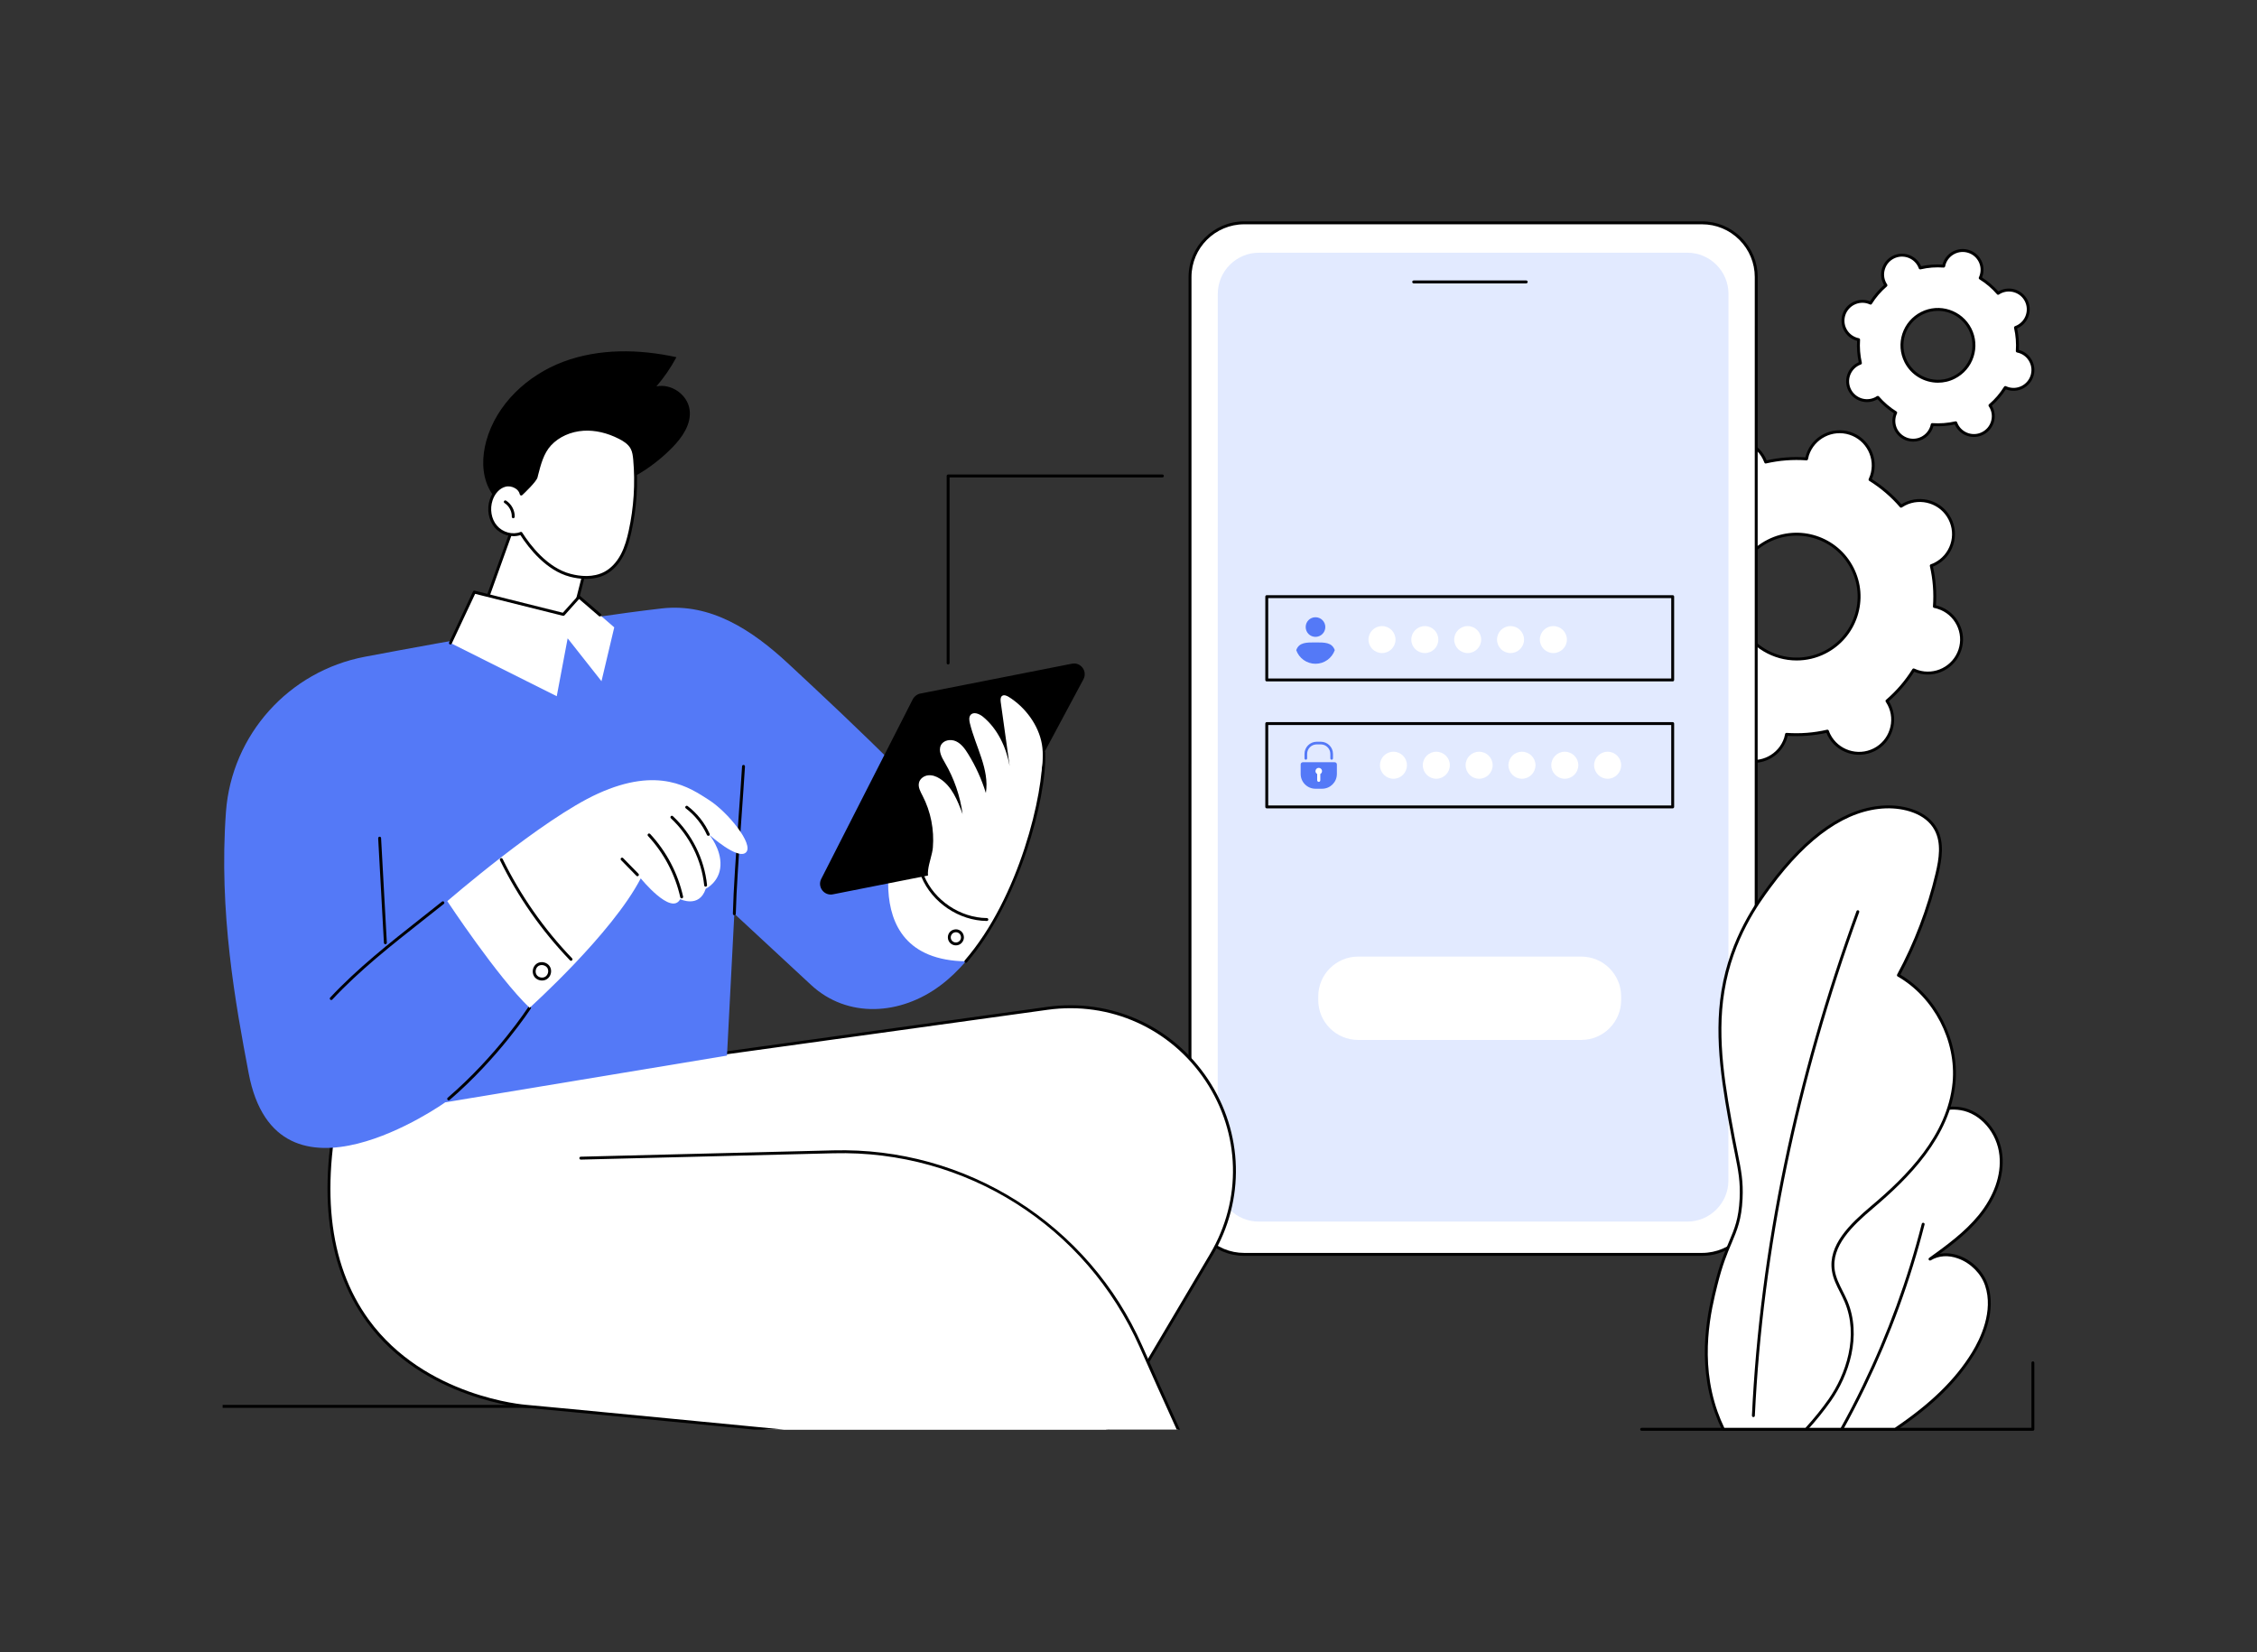 <svg version="1.2" xmlns="http://www.w3.org/2000/svg" viewBox="0 0 3415 2500" width="3415" height="2500">
	<rect x="0" y="0" width="3415" height="2500" fill="#333333" stroke="none"/>
	<title>578z_bair_i_tech_23_tale_07</title>
	<defs>
		<clipPath clipPathUnits="userSpaceOnUse" id="cp1">
			<path d="m2097.26 339.36h-1760.39v1823.83h1760.39z"/>
		</clipPath>
	</defs>
	<style>
		.s0 { fill: #ffffff } 
		.s1 { fill: #000000 } 
		.s2 { fill: #e2eaff } 
		.s3 { fill: #5479f7 } 
	</style>
	<g id="_Artboards_">
	</g>
	<g id="Illustration">
		<g id="Log in 1 ">
			<g id="&lt;Group&gt;">
				<g id="&lt;Group&gt;">
					<path id="&lt;Compound Path&gt;" fill-rule="evenodd" class="s0" d="m2486.3 1020.3c-12.7-25-2.7-55.6 22.4-68.3 1.9-1 3.8-1.8 5.7-2.5-4.7-20.5-6.2-41.3-4.7-61.7-2-0.4-4-0.9-6-1.5-26.7-8.8-41.3-37.5-32.6-64.2 8.8-26.7 37.6-41.3 64.3-32.5 2 0.6 3.9 1.4 5.7 2.3 10.9-17.4 24.5-33.3 40.4-47.1-1.1-1.7-2.2-3.4-3.2-5.3-12.7-25-2.6-55.7 22.4-68.4 25.1-12.7 55.8-2.7 68.5 22.4 0.9 1.8 1.7 3.7 2.4 5.7 20.5-4.8 41.4-6.3 61.8-4.8 0.4-2 0.9-4 1.6-6 8.7-26.7 37.5-41.3 64.2-32.6 26.7 8.8 41.3 37.5 32.6 64.2-0.7 2-1.5 3.9-2.4 5.7 17.4 10.9 33.3 24.4 47.1 40.3 1.7-1.1 3.5-2.2 5.3-3.1 25.1-12.8 55.8-2.8 68.5 22.3 12.7 25 2.7 55.7-22.4 68.4-1.9 0.9-3.8 1.7-5.7 2.4 4.7 20.5 6.2 41.3 4.7 61.7 2 0.4 4 0.9 6 1.6 26.7 8.7 41.3 37.4 32.6 64.1-8.8 26.7-37.6 41.3-64.3 32.6-2-0.7-3.9-1.5-5.7-2.3-10.9 17.4-24.5 33.2-40.4 47 1.1 1.7 2.2 3.5 3.2 5.3 12.7 25.1 2.6 55.7-22.4 68.4-25.1 12.7-55.8 2.7-68.5-22.3-0.9-1.9-1.7-3.8-2.4-5.7-20.5 4.7-41.4 6.2-61.8 4.8-0.4 2-0.9 4-1.6 5.9-8.7 26.8-37.5 41.3-64.2 32.6-26.7-8.7-41.3-37.4-32.6-64.1 0.7-2 1.5-3.9 2.4-5.8-17.4-10.8-33.3-24.4-47.1-40.3-1.7 1.2-3.4 2.2-5.3 3.2-25.1 12.7-55.8 2.7-68.5-22.4zm147.6-74.8c23.7 46.6 80.6 65.1 127.2 41.5 46.5-23.6 65.2-80.5 41.6-127-23.6-46.5-80.6-65.1-127.2-41.5-46.5 23.6-65.2 80.5-41.6 127z"/>
					<path id="&lt;Compound Path&gt;" fill-rule="evenodd" class="s1" d="m2653.2 1154.4c-5.5 0-11-0.8-16.5-2.6-13.5-4.4-24.4-13.8-30.9-26.4-6.4-12.7-7.5-27.1-3-40.5 0.4-1.4 0.9-2.8 1.6-4.2-16.6-10.6-31.7-23.5-44.7-38.3q-2 1.3-3.9 2.2 0 0 0 0c-26.2 13.3-58.2 2.8-71.4-23.3-6.4-12.6-7.5-27-3.1-40.5 4.4-13.4 13.8-24.4 26.4-30.8q1.9-1 4.2-1.8c-4.3-19.3-5.8-39-4.5-58.6-1.6-0.4-3-0.8-4.4-1.2-13.5-4.4-24.4-13.8-30.8-26.5-6.5-12.6-7.6-27-3.1-40.5 9.1-27.8 39.1-43 67-33.9 1.3 0.4 2.7 0.9 4.2 1.6 10.6-16.6 23.5-31.6 38.3-44.7-0.9-1.3-1.6-2.6-2.2-3.9-6.4-12.6-7.5-27-3.1-40.5 4.4-13.5 13.8-24.4 26.4-30.8 26.2-13.3 58.2-2.8 71.5 23.3 0.6 1.2 1.2 2.6 1.8 4.1 19.3-4.3 39-5.8 58.7-4.5q0.5-2.4 1.2-4.4c9.1-27.8 39.1-43 67-34 13.5 4.4 24.4 13.8 30.9 26.5 6.4 12.6 7.5 27 3.1 40.5q-0.7 2-1.7 4.2c16.6 10.6 31.7 23.4 44.7 38.2 1.4-0.8 2.6-1.6 3.9-2.2 26.2-13.3 58.2-2.8 71.4 23.3 6.4 12.6 7.5 27 3.1 40.5-4.4 13.5-13.8 24.4-26.4 30.8-1.3 0.7-2.7 1.3-4.2 1.9 4.3 19.2 5.8 38.9 4.5 58.6q2.4 0.5 4.4 1.2c13.5 4.4 24.4 13.8 30.8 26.4 6.5 12.7 7.6 27 3.1 40.5-9.1 27.8-39.1 43.1-67 34q-2-0.7-4.2-1.6c-10.6 16.6-23.5 31.6-38.3 44.6q1.3 2.1 2.2 3.9c6.4 12.7 7.5 27.1 3.1 40.5-4.4 13.5-13.8 24.5-26.4 30.9-26.2 13.2-58.2 2.8-71.5-23.3q-0.9-1.9-1.8-4.1c-19.3 4.2-39 5.7-58.7 4.5q-0.5 2.3-1.2 4.3c-7.3 22.4-28.2 36.6-50.5 36.6zm-93.1-117.1c0.6 0 1.2 0.3 1.7 0.8 13.4 15.6 29.1 29 46.5 39.9 1 0.5 1.3 1.7 0.8 2.7-0.9 2.1-1.6 3.8-2.2 5.5-4 12.4-3 25.6 2.9 37.2 5.9 11.6 15.9 20.2 28.3 24.2 25.5 8.4 53.1-5.6 61.5-31.1 0.5-1.7 1-3.6 1.4-5.8 0.2-1.1 1.2-1.8 2.3-1.7 20.5 1.4 41.1-0.1 61.2-4.8 1.1-0.2 2.2 0.4 2.6 1.4 0.7 2.1 1.5 3.9 2.3 5.5 12.1 23.9 41.5 33.5 65.5 21.4 11.6-5.9 20.2-16 24.2-28.3 4.1-12.4 3.1-25.6-2.8-37.2-0.8-1.6-1.8-3.2-3-5.1-0.6-0.9-0.5-2.1 0.4-2.9 15.6-13.4 29-29.1 39.9-46.5 0.6-0.9 1.8-1.3 2.8-0.8 2 0.9 3.8 1.6 5.5 2.2 25.5 8.3 53.1-5.6 61.5-31.2 4-12.3 3-25.5-2.9-37.1-5.9-11.6-15.9-20.2-28.3-24.2-1.7-0.6-3.6-1.1-5.7-1.5-1.1-0.2-1.9-1.2-1.8-2.3 1.5-20.5-0.1-41.1-4.7-61.1-0.2-1.1 0.4-2.2 1.4-2.6 2.1-0.7 3.9-1.5 5.5-2.3 11.6-5.9 20.2-15.9 24.3-28.3 4-12.3 3-25.5-2.9-37.1-12.1-23.9-41.5-33.5-65.5-21.4-1.6 0.8-3.2 1.8-5.1 3-0.9 0.7-2.1 0.5-2.9-0.3-13.4-15.6-29.1-29-46.5-39.9-1-0.6-1.3-1.8-0.8-2.8 0.9-2 1.6-3.8 2.2-5.5 4-12.3 3-25.5-2.9-37.1-5.9-11.6-15.9-20.2-28.3-24.3-25.5-8.3-53.1 5.7-61.5 31.2-0.5 1.7-1 3.6-1.4 5.7-0.2 1.1-1.2 1.9-2.3 1.8-20.5-1.5-41.1 0.1-61.2 4.7-1.1 0.3-2.2-0.3-2.5-1.4-0.8-2.1-1.6-3.8-2.4-5.4-12.1-24-41.5-33.6-65.5-21.4-11.6 5.9-20.2 15.9-24.2 28.3-4.1 12.3-3.1 25.5 2.8 37.1 0.8 1.6 1.8 3.2 3 5.1 0.6 0.9 0.5 2.2-0.4 2.9-15.6 13.5-29 29.1-39.9 46.5-0.6 1-1.8 1.3-2.8 0.9-2-1-3.8-1.7-5.5-2.3-25.5-8.3-53.1 5.7-61.5 31.2-4 12.4-3 25.5 2.9 37.1 5.9 11.6 15.9 20.2 28.3 24.3 1.7 0.5 3.5 1 5.7 1.4 1.1 0.2 1.9 1.2 1.8 2.4-1.5 20.4 0.1 41 4.7 61 0.2 1.1-0.4 2.2-1.4 2.6-2.1 0.8-3.9 1.5-5.5 2.3-11.6 5.9-20.2 16-24.3 28.3-4 12.4-3 25.6 2.9 37.2 12.1 23.9 41.5 33.5 65.5 21.3 1.6-0.8 3.3-1.8 5.1-3q0.6-0.4 1.2-0.4zm158.3-37.9c-35.3 0-69.4-19.3-86.4-52.9-11.7-23-13.7-49.2-5.7-73.7 8.1-24.6 25.2-44.5 48.3-56.2 47.6-24.2 105.9-5.1 130 42.4 11.7 23 13.7 49.2 5.7 73.8-8.1 24.5-25.2 44.5-48.3 56.2-14 7.1-28.9 10.4-43.6 10.4zm-41.9-178.9c-22 11.1-38.3 30.2-46 53.6-7.7 23.5-5.8 48.5 5.4 70.4 23 45.4 78.7 63.6 124.2 40.6 22-11.2 38.3-30.3 46-53.7 7.7-23.4 5.8-48.4-5.4-70.4-23-45.4-78.7-63.5-124.2-40.5zm-121.7 222.2z"/>
				</g>
				<g id="&lt;Group&gt;">
					<path id="&lt;Compound Path&gt;" fill-rule="evenodd" class="s0" d="m2798.8 590.2c-7.3-14.4-1.6-32 12.9-39.3q1.6-0.8 3.2-1.4c-2.7-11.8-3.5-23.8-2.7-35.5q-1.7-0.4-3.4-0.9c-15.4-5-23.8-21.6-18.8-36.9 5.1-15.4 21.6-23.8 37-18.8q1.7 0.6 3.3 1.4c6.3-10 14.1-19.2 23.2-27.1q-1-1.5-1.8-3.1c-7.3-14.4-1.5-32 12.9-39.3 14.4-7.3 32.1-1.6 39.4 12.8q0.8 1.7 1.4 3.3c11.8-2.7 23.8-3.6 35.6-2.7q0.3-1.8 0.8-3.5c5.1-15.3 21.6-23.7 37-18.7 15.4 5 23.8 21.5 18.7 36.9q-0.5 1.7-1.3 3.3c10 6.3 19.2 14 27.1 23.2q1.4-1 3-1.8c14.5-7.4 32.1-1.6 39.4 12.8 7.3 14.4 1.6 32.1-12.9 39.4q-1.6 0.8-3.2 1.4c2.7 11.8 3.5 23.7 2.7 35.5q1.7 0.3 3.4 0.9c15.4 5 23.8 21.5 18.8 36.9-5.1 15.4-21.6 23.7-37 18.7q-1.7-0.5-3.3-1.3c-6.3 10-14.1 19.1-23.2 27.1q1 1.4 1.8 3c7.3 14.4 1.5 32-12.9 39.4-14.4 7.3-32.1 1.5-39.4-12.9q-0.8-1.6-1.4-3.3c-11.8 2.8-23.8 3.6-35.6 2.8q-0.3 1.7-0.8 3.4c-5.1 15.4-21.6 23.8-37 18.8-15.4-5.1-23.8-21.6-18.7-36.9q0.5-1.8 1.3-3.4c-10-6.2-19.2-14-27.1-23.1q-1.4 1-3 1.8c-14.5 7.3-32.1 1.5-39.4-12.9zm84.9-43c13.6 26.8 46.3 37.4 73.1 23.9 26.9-13.6 37.6-46.4 24-73.1-13.6-26.8-46.3-37.5-73.2-23.9-26.8 13.6-37.5 46.3-23.9 73.1z"/>
					<path id="&lt;Compound Path&gt;" fill-rule="evenodd" class="s1" d="m2894.8 668.3c-3.3 0-6.6-0.5-9.8-1.5-8-2.7-14.5-8.2-18.3-15.7-3.8-7.5-4.4-16-1.8-24q0.3-0.9 0.6-1.8c-9.1-5.9-17.4-13-24.7-21.2q-0.8 0.5-1.6 0.9c-15.5 7.9-34.5 1.7-42.4-13.8-3.8-7.5-4.5-16-1.8-24 2.6-8 8.2-14.5 15.7-18.3q0.8-0.4 1.7-0.8c-2.3-10.6-3.1-21.5-2.5-32.4q-0.9-0.2-1.8-0.5c-8-2.6-14.5-8.2-18.3-15.7-3.8-7.5-4.5-16-1.9-24 5.4-16.5 23.3-25.5 39.8-20.2q0.8 0.3 1.8 0.7c5.9-9.2 13-17.5 21.2-24.7q-0.5-0.9-1-1.7c-3.8-7.5-4.4-16-1.8-24 2.6-8 8.2-14.5 15.7-18.3 15.5-7.8 34.5-1.6 42.4 13.8q0.4 0.9 0.7 1.8c10.7-2.3 21.6-3.2 32.5-2.5q0.3-1 0.5-1.9c5.4-16.5 23.3-25.5 39.8-20.1 8 2.6 14.5 8.2 18.3 15.7 3.8 7.5 4.4 16 1.8 24q-0.3 0.8-0.6 1.8c9.1 5.9 17.4 13 24.7 21.1q0.8-0.5 1.6-0.9c15.5-7.9 34.5-1.7 42.4 13.8 3.8 7.5 4.4 16.1 1.8 24-2.6 8-8.2 14.5-15.7 18.3q-0.8 0.4-1.7 0.8c2.3 10.7 3.1 21.6 2.5 32.5q0.9 0.2 1.8 0.5c8 2.6 14.5 8.2 18.3 15.7 3.8 7.5 4.5 16 1.9 24-5.5 16.5-23.3 25.5-39.8 20.1q-0.9-0.3-1.8-0.6c-5.9 9.1-13 17.4-21.2 24.7q0.5 0.8 0.9 1.6c3.8 7.5 4.5 16 1.9 24-2.6 8-8.2 14.5-15.7 18.3-15.5 7.9-34.5 1.7-42.4-13.8q-0.4-0.8-0.8-1.7c-10.6 2.3-21.5 3.1-32.4 2.5q-0.3 1-0.5 1.8c-4.4 13.3-16.8 21.7-30 21.7zm-53.6-69.2c0.6 0 1.3 0.2 1.7 0.7 7.7 8.9 16.6 16.6 26.6 22.8 0.9 0.6 1.3 1.8 0.8 2.8q-0.8 1.6-1.2 3c-2.3 6.9-1.7 14.2 1.5 20.7 3.3 6.4 8.9 11.2 15.8 13.5 14.2 4.6 29.5-3.2 34.2-17.4q0.4-1.4 0.8-3.1c0.2-1.1 1.2-1.9 2.3-1.8 11.7 0.8 23.5-0.1 34.9-2.7 1.1-0.3 2.2 0.3 2.6 1.4 0.4 1.2 0.8 2.1 1.3 3 6.7 13.3 23.1 18.7 36.4 11.9 6.5-3.3 11.3-8.9 13.5-15.7 2.3-6.9 1.7-14.2-1.6-20.7q-0.6-1.3-1.7-2.8c-0.6-0.9-0.4-2.2 0.4-2.9 8.9-7.7 16.6-16.6 22.8-26.6 0.6-0.9 1.8-1.3 2.8-0.8 1.2 0.5 2.1 0.9 3.1 1.2 14.2 4.7 29.5-3.1 34.2-17.3 2.2-6.9 1.7-14.2-1.6-20.6-3.3-6.5-8.9-11.3-15.8-13.5q-1.4-0.5-3.1-0.8c-1.1-0.3-1.9-1.3-1.8-2.4 0.8-11.7-0.1-23.4-2.7-34.8-0.2-1.1 0.4-2.2 1.4-2.6q1.7-0.6 3-1.3c6.5-3.3 11.3-8.9 13.5-15.7 2.3-6.9 1.7-14.2-1.5-20.7-6.8-13.3-23.1-18.6-36.5-11.9-0.9 0.5-1.8 1-2.8 1.7-0.9 0.6-2.2 0.5-2.9-0.4-7.7-8.9-16.6-16.5-26.6-22.7-0.9-0.6-1.3-1.8-0.8-2.8 0.5-1.2 0.9-2.1 1.2-3.1 2.3-6.9 1.7-14.2-1.5-20.6-3.3-6.5-8.9-11.3-15.8-13.5-14.2-4.6-29.5 3.1-34.2 17.3q-0.4 1.4-0.8 3.2c-0.2 1.1-1.2 1.8-2.3 1.8-11.7-0.9-23.5 0-34.9 2.7-1.1 0.2-2.2-0.4-2.6-1.4q-0.6-1.8-1.3-3.1c-6.7-13.3-23.1-18.6-36.4-11.9-6.5 3.3-11.3 8.9-13.5 15.8-2.3 6.9-1.7 14.2 1.6 20.6q0.6 1.4 1.7 2.9c0.6 0.9 0.4 2.1-0.4 2.9-8.9 7.6-16.6 16.6-22.8 26.5-0.6 1-1.8 1.3-2.8 0.8q-1.7-0.7-3.1-1.2c-14.2-4.6-29.5 3.2-34.2 17.4-2.2 6.8-1.7 14.2 1.6 20.6 3.3 6.5 8.9 11.2 15.8 13.5 0.9 0.3 1.9 0.6 3.1 0.8 1.1 0.2 1.9 1.2 1.8 2.3-0.8 11.7 0.1 23.4 2.7 34.9 0.2 1.1-0.4 2.2-1.4 2.5-1.2 0.5-2.2 0.9-3 1.3-6.5 3.3-11.3 8.9-13.6 15.8-2.2 6.9-1.6 14.2 1.6 20.6 6.8 13.3 23.1 18.7 36.5 11.9 0.8-0.4 1.8-1 2.8-1.7q0.6-0.3 1.2-0.3zm91.1-20c-20.7 0-40.6-11.3-50.6-30.9-6.8-13.5-8-28.8-3.3-43.2 4.7-14.3 14.8-26 28.3-32.9 27.8-14.1 61.9-2.9 76.1 24.9 6.8 13.4 8 28.8 3.3 43.1-4.7 14.4-14.8 26.1-28.3 32.9-8.1 4.2-16.9 6.1-25.5 6.1zm-0.1-108.7c-7.9 0-16 1.8-23.6 5.7-12.4 6.3-21.6 17-26 30.3-4.3 13.2-3.2 27.4 3.1 39.8 13 25.6 44.5 35.9 70.2 22.9 12.4-6.3 21.6-17.1 26-30.3 4.3-13.3 3.2-27.4-3.1-39.8-9.2-18.1-27.5-28.6-46.6-28.6zm-94 132.7z"/>
				</g>
			</g>
			<path id="&lt;Path&gt;" class="s1" d="m1434.6 1005.5c-1.2 0-2.2-1-2.2-2.2v-283.1c0-1.2 1-2.2 2.2-2.2h324.2c1.2 0 2.2 1 2.2 2.2 0 1.2-1 2.2-2.2 2.2h-322v280.9c0 1.2-1 2.2-2.2 2.2z"/>
			<g id="&lt;Group&gt;">
				<g id="&lt;Group&gt;">
					<g id="&lt;Group&gt;">
						<path id="&lt;Path&gt;" class="s0" d="m1882.5 1898.1h692.7c45.1 0 82-36.9 82-82l0.1-1396.9c0-45.1-36.9-82-82-82h-692.7c-45.1 0-82 36.9-82 82l-0.1 1396.9c0 45.1 36.9 82 82 82z"/>
						<path id="&lt;Compound Path&gt;" fill-rule="evenodd" class="s1" d="m2575.2 1900.3h-692.7c-22.4 0-43.6-8.8-59.5-24.8-16-15.9-24.7-37-24.7-59.4l0.1-1396.9c0-46.4 37.8-84.2 84.2-84.2h692.7c22.4 0 43.6 8.8 59.5 24.7 16 16 24.7 37.1 24.7 59.5l-0.1 1396.9c0 46.4-37.8 84.2-84.2 84.2zm-692.6-1560.9c-44 0-79.8 35.8-79.8 79.8l-0.1 1396.9c0 21.2 8.3 41.2 23.4 56.3 15.1 15.1 35.1 23.5 56.4 23.5h692.7c44 0 79.8-35.8 79.8-79.8l0.1-1396.9c0-21.2-8.3-41.2-23.4-56.4-15.1-15.1-35.1-23.4-56.4-23.4z"/>
					</g>
					<path id="&lt;Path&gt;" class="s2" d="m1904.6 1848.5h648.4c34.2 0 62.2-27.9 62.2-62.1l0.1-1341.8c0-34.2-28-62.2-62.1-62.2h-648.4c-34.2 0-62.2 28-62.2 62.2l-0.1 1341.8c0 34.2 27.9 62.1 62.1 62.1z"/>
					<path id="&lt;Path&gt;" class="s1" d="m2309.3 428.8h-170.3c-1.2 0-2.2-1-2.2-2.2 0-1.2 1-2.2 2.2-2.2h170.3c1.2 0 2.2 1 2.2 2.2 0 1.2-1 2.2-2.2 2.2z"/>
				</g>
				<g id="&lt;Group&gt;">
					<g id="&lt;Group&gt;">
						<g id="&lt;Group&gt;">
							<path id="&lt;Compound Path&gt;" fill-rule="evenodd" class="s1" d="m2530.9 1031.1h-614.2c-1.3 0-2.2-1-2.2-2.2v-126.1c0-1.2 0.9-2.2 2.2-2.2h614.2c1.2 0 2.2 1 2.2 2.2v126.1c0 1.2-1 2.2-2.2 2.2zm-612-4.4h609.8v-121.7h-609.8z"/>
							<g id="&lt;Group&gt;">
								<path id="&lt;Path&gt;" class="s0" d="m2111.5 967.8c0 11.3-9.1 20.4-20.4 20.4-11.3 0-20.5-9.1-20.5-20.4 0-11.3 9.2-20.4 20.5-20.4 11.3 0 20.4 9.1 20.4 20.4z"/>
								<path id="&lt;Path&gt;" class="s0" d="m2176.3 967.8c0 11.3-9.1 20.4-20.4 20.4-11.3 0-20.5-9.1-20.5-20.4 0-11.3 9.2-20.4 20.5-20.4 11.3 0 20.4 9.1 20.4 20.4z"/>
								<path id="&lt;Path&gt;" class="s0" d="m2241.1 967.8c0 11.3-9.1 20.4-20.4 20.4-11.3 0-20.4-9.1-20.4-20.4 0-11.3 9.1-20.4 20.4-20.4 11.3 0 20.4 9.1 20.4 20.4z"/>
								<path id="&lt;Path&gt;" class="s0" d="m2306 967.8c0 11.3-9.2 20.4-20.5 20.4-11.3 0-20.4-9.1-20.4-20.4 0-11.3 9.1-20.4 20.4-20.4 11.3 0 20.5 9.1 20.5 20.4z"/>
								<path id="&lt;Path&gt;" class="s0" d="m2370.8 967.8c0 11.3-9.2 20.4-20.5 20.4-11.3 0-20.4-9.1-20.4-20.4 0-11.3 9.1-20.4 20.4-20.4 11.3 0 20.5 9.1 20.5 20.4z"/>
							</g>
						</g>
						<g id="&lt;Group&gt;">
							<path id="&lt;Path&gt;" class="s3" d="m2005.3 948.8c0 8.3-6.7 14.9-14.9 14.9-8.2 0-14.8-6.6-14.8-14.9 0-8.2 6.6-14.8 14.8-14.8 8.2 0 14.9 6.6 14.9 14.8z"/>
							<path id="&lt;Path&gt;" class="s3" d="m1990.4 972.1c-13.4 0-24.9-0.3-29.1 11.7 4.2 12 15.7 20.6 29.1 20.6 13.5 0 25-8.6 29.2-20.6-4.2-12-15.7-11.7-29.2-11.7z"/>
						</g>
					</g>
					<g id="&lt;Group&gt;">
						<g id="&lt;Group&gt;">
							<path id="&lt;Compound Path&gt;" fill-rule="evenodd" class="s1" d="m2530.9 1223.2h-614.2c-1.3 0-2.2-1-2.2-2.2v-126.1c0-1.2 0.9-2.2 2.2-2.2h614.2c1.2 0 2.2 1 2.2 2.2v126.1c0 1.2-1 2.2-2.2 2.2zm-612-4.4h609.8v-121.7h-609.8z"/>
							<g id="&lt;Group&gt;">
								<path id="&lt;Path&gt;" class="s0" d="m2128.8 1157.9c0 11.3-9.1 20.5-20.4 20.5-11.3 0-20.4-9.2-20.4-20.5 0-11.3 9.1-20.4 20.4-20.4 11.3 0 20.4 9.1 20.4 20.4z"/>
								<path id="&lt;Path&gt;" class="s0" d="m2193.7 1157.9c0 11.3-9.2 20.5-20.5 20.5-11.3 0-20.4-9.2-20.4-20.5 0-11.3 9.1-20.4 20.4-20.4 11.3 0 20.5 9.1 20.5 20.4z"/>
								<path id="&lt;Path&gt;" class="s0" d="m2258.5 1157.9c0 11.3-9.2 20.5-20.5 20.5-11.3 0-20.4-9.2-20.4-20.5 0-11.3 9.1-20.4 20.4-20.4 11.3 0 20.5 9.1 20.5 20.4z"/>
								<path id="&lt;Path&gt;" class="s0" d="m2323.3 1157.9c0 11.3-9.2 20.5-20.5 20.5-11.3 0-20.4-9.2-20.4-20.5 0-11.3 9.1-20.4 20.4-20.4 11.3 0 20.5 9.1 20.5 20.4z"/>
								<path id="&lt;Path&gt;" class="s0" d="m2388.1 1157.9c0 11.3-9.2 20.5-20.5 20.5-11.2 0-20.4-9.2-20.4-20.5 0-11.3 9.2-20.4 20.4-20.4 11.3 0 20.5 9.1 20.5 20.4z"/>
								<path id="&lt;Path&gt;" class="s0" d="m2452.9 1157.9c0 11.3-9.1 20.5-20.4 20.5-11.3 0-20.5-9.2-20.5-20.5 0-11.3 9.2-20.4 20.5-20.4 11.3 0 20.4 9.1 20.4 20.4z"/>
							</g>
						</g>
						<g id="&lt;Group&gt;">
							<path id="&lt;Path&gt;" class="s3" d="m2019.5 1153.4h-48.2c-1.8 0-3.3 1.5-3.3 3.3v14.4c0 12.4 10 22.4 22.4 22.4h10c12.4 0 22.4-10 22.4-22.4v-14.4c0-1.8-1.5-3.3-3.3-3.3z"/>
							<path id="&lt;Path&gt;" class="s3" d="m2014.9 1149.6c-1.1 0-2-0.9-2-2v-6.8c0-7.9-6.5-14.4-14.4-14.4h-6.2c-8 0-14.5 6.5-14.5 14.4v6.8c0 1.1-0.9 2-2 2-1.1 0-2-0.9-2-2v-6.8c0-10.2 8.3-18.4 18.5-18.4h6.2c10.2 0 18.4 8.2 18.4 18.4v6.8c0 1.1-0.9 2-2 2z"/>
							<path id="&lt;Path&gt;" class="s0" d="m2000.3 1166.9c0-2.8-2.2-5-4.9-5-2.8 0-5 2.2-5 5 0 1.8 1.1 3.4 2.6 4.3v9.5c0 1.3 1.1 2.4 2.4 2.4 1.3 0 2.3-1.1 2.3-2.4v-9.5c1.6-0.9 2.6-2.5 2.6-4.3z"/>
						</g>
					</g>
					<g id="&lt;Group&gt;">
						<path id="&lt;Path&gt;" class="s0" d="m2392.6 1447.5h-337.7c-33.3 0-60.3 27-60.3 60.3v5.5c0 33.3 27 60.3 60.3 60.3h337.7c33.3 0 60.3-27 60.3-60.3v-5.5c0-33.3-27-60.3-60.3-60.3z"/>
					</g>
				</g>
			</g>
			<g id="&lt;Group&gt;">
				<path id="&lt;Path&gt;" class="s1" d="m3075.9 2165h-592c-1.2 0-2.2-1-2.2-2.2 0-1.2 1-2.2 2.2-2.2h589.8v-98.4c0-1.2 1-2.2 2.2-2.2 1.2 0 2.2 1 2.2 2.2v100.6c0 1.2-1 2.2-2.2 2.2z"/>
				<g id="&lt;Group&gt;">
					<g id="&lt;Group&gt;">
						<path id="&lt;Path&gt;" class="s0" d="m2688.1 2162.8h179.6c46.3-31.2 89-67.9 117.9-115.2 18.9-30.8 31.5-68.6 20.1-102.8-11.3-34.3-54.6-58.4-85.4-39.6 27-19.5 54.3-39.3 75.3-65.2 21-25.8 35.3-58.8 31.9-92-3.4-33.1-27.8-65-60.7-70.3-53.7-8.6-98.7 44.6-131.5 79.4-43.2 45.9-83.9 94.9-113.9 150.7-39 72.4-58.9 158.3-38.6 238 1.5 5.7 3.2 11.4 5.3 17z"/>
						<path id="&lt;Compound Path&gt;" fill-rule="evenodd" class="s1" d="m2867.7 2165h-179.6c-1 0-1.8-0.6-2.1-1.4-2-5.3-3.8-11.1-5.3-17.2-18.7-73.4-5-158.6 38.7-239.7 25.9-48 61.2-94.6 114.3-151.1q3.4-3.7 7-7.5c31.8-34.1 75.3-80.8 126.4-72.6 32 5.2 58.9 36.2 62.6 72.3 3.2 30.8-8.4 64-32.4 93.6-17.8 21.9-40 39.5-62.4 55.9 9.3-1.8 19.4-0.8 29.6 2.9 20.2 7.4 36.8 24.2 43.3 43.9 9.9 29.9 2.7 67-20.3 104.6-25.6 41.8-63.2 78.6-118.6 115.9q-0.6 0.4-1.2 0.4zm-178.1-4.4h177.4c54.5-36.8 91.6-73.1 116.8-114.2 12.9-21.1 32.7-62.3 19.8-101-6-18.1-21.9-34.2-40.7-41-14.9-5.5-29.6-4.5-41.5 2.7-1 0.6-2.3 0.3-3-0.7-0.6-0.9-0.4-2.3 0.6-3 26.5-19.1 53.9-39 74.9-64.8 23.3-28.7 34.5-60.7 31.4-90.3-3.5-34.2-28.8-63.6-58.9-68.4-48.8-7.9-91.4 37.8-122.4 71.2q-3.6 3.9-7.1 7.5c-52.9 56.2-87.9 102.5-113.6 150.2-43.2 80.2-56.8 164.1-38.4 236.5 1.4 5.4 3 10.6 4.7 15.3z"/>
					</g>
					<path id="&lt;Path&gt;" class="s1" d="m2786.6 2165q-0.6 0-1.1-0.3c-1.1-0.6-1.5-1.9-0.9-3 11.9-21.3 23.3-43.3 33.9-65.3 37.9-78.4 67.9-160.6 89.3-244.6 0.3-1.1 1.5-1.8 2.6-1.5 1.2 0.3 1.9 1.5 1.6 2.6-21.4 84.2-51.6 166.8-89.5 245.4-10.7 22.1-22.1 44.1-34 65.6-0.4 0.7-1.2 1.1-1.9 1.1z"/>
					<g id="&lt;Group&gt;">
						<g id="&lt;Group&gt;">
							<path id="&lt;Path&gt;" class="s0" d="m2596.3 1944.4c-9.8 39.4-27.3 113.9 0.5 192.5 3.9 11.1 8 20 10.8 25.9h125.2c14.5-15.8 27.3-32.1 35.9-44.4 30.2-43.2 44.9-100.8 24.4-149.3-6.5-15.3-16.4-29.6-19.1-46-6.2-38.9 28.4-70.9 58.5-96.3 59-49.8 116.7-111.6 124-188.4 6.1-64.3-28.2-130.6-84.1-162.7 26.1-48.4 45.8-100.2 58.5-153.7 5.2-22.2 9-46.6-1.6-66.7-13.7-25.8-46.6-35.2-75.8-34.3-85 2.8-150.1 85.4-176.2 120.6-18.5 25.2-57.6 79.3-70.4 158-12 73.8 2.2 150 15.7 222.7 7.7 41.1 13.4 58.4 11.8 91.7-2.6 54.5-20.5 59.5-38.1 130.4z"/>
							<path id="&lt;Compound Path&gt;" fill-rule="evenodd" class="s1" d="m2732.8 2165h-125.2c-0.8 0-1.6-0.5-2-1.2-4.1-8.5-7.7-17.3-10.9-26.2-28.6-80.8-9.6-157.1-0.5-193.7 7.7-31.2 15.7-50 22-65.1 8.5-20.1 14.5-34.6 16-64.9 1.2-25.9-1.9-41.6-7.1-67.7-1.4-6.9-3-14.7-4.7-23.5-13.6-73.4-27.7-149.3-15.7-223.4 13.2-80.9 53.6-135.6 70.9-159 58.1-78.6 117.9-119.5 177.8-121.5 28.1-0.9 63.2 8 77.8 35.5 10.9 20.6 7.3 44.9 1.8 68.2-12.6 53-31.9 104.3-57.6 152.4 55.2 32.7 89.4 99.7 83.3 163.7-7.7 81.5-70.8 144.3-124.8 189.9-31 26.2-63.6 57.2-57.7 94.2 1.8 10.9 6.7 20.6 11.9 30.9 2.4 4.8 4.9 9.7 7 14.6 22.6 53.4 2.1 113.2-24.6 151.4-10.3 14.7-23.4 31-36.1 44.7-0.4 0.4-1 0.7-1.6 0.7zm-123.8-4.4h122.8c12.4-13.4 25.1-29.2 35.1-43.5 26-37.2 46.1-95.4 24.1-147.2-2-4.8-4.5-9.6-6.8-14.3-5.2-10.1-10.5-20.6-12.3-32.2-6.4-39.2 27.2-71.3 59.1-98.3 53.5-45 115.8-107 123.4-187 5.9-62.9-28.2-129-83.1-160.5-1-0.6-1.4-1.9-0.8-3 26-48.2 45.6-99.8 58.2-153.2 5.3-22.3 8.8-45.7-1.4-65-13.6-25.8-47-34-73.7-33.2-58.5 1.9-117.2 42.2-174.5 119.7-17.1 23.2-57.1 77.3-70 157.1-12 73.3 2.1 148.8 15.7 221.9 1.6 8.8 3.2 16.6 4.6 23.5 5.1 25.4 8.5 42.2 7.2 68.7-1.5 31.1-8 46.7-16.3 66.4-6.7 15.7-14.2 33.6-21.8 64.4-9 36.3-27.8 111.7 0.3 191.2 3 8.3 6.4 16.6 10.2 24.5z"/>
						</g>
						<path id="&lt;Path&gt;" class="s1" d="m2653 2144.3q0 0-0.1 0c-1.2 0-2.1-1.1-2.1-2.3 12.1-251.7 65.3-508.5 158.2-763.2 0.4-1.1 1.6-1.7 2.8-1.3 1.1 0.4 1.7 1.7 1.3 2.8-92.7 254.3-145.8 510.6-157.9 761.9 0 1.2-1 2.1-2.2 2.1z"/>
					</g>
				</g>
			</g>
			<g id="&lt;Clip Group&gt;" clip-path="url(#cp1)">
				<path id="&lt;Path&gt;" class="s1" d="m926 2130.3h-589.1c-1.2 0-2.2-1-2.2-2.2 0-1.2 1-2.2 2.2-2.2h589.1c1.2 0 2.2 1 2.2 2.2 0 1.2-1 2.2-2.2 2.2z"/>
				<g id="&lt;Group&gt;">
					<g id="&lt;Group&gt;">
						<g id="&lt;Group&gt;">
							<g id="&lt;Group&gt;">
								<path id="&lt;Path&gt;" class="s0" d="m1584.8 1525.8l-489 67.8-362.1-1.7c-61.5 219.5 650 302.5 650 302.5l-287.4 360.6c-27.5 34.6-31.5 82.5-9.6 120.9 60.4 106 188.3 275.5 253.9 360.4 16.2 21.1 49.6 13.8 55.7-12.1l34.5-147 402-678.7c106.1-179-41.8-401.3-248-372.7z"/>
								<path id="&lt;Compound Path&gt;" fill-rule="evenodd" class="s1" d="m1365.4 2750.8c-10.3 0-20-4.7-26.6-13.1-69.2-89.7-194.2-255.8-254-360.7-22.4-39.3-18.6-87.8 9.8-123.4l285-357.5c-23.1-2.8-144.2-18.7-274.4-50.2-193.9-46.8-314.6-104-358.8-170-18-26.9-23-55.3-14.8-84.6 0.3-0.9 1.1-1.6 2.1-1.6q0 0 0 0l361.9 1.7 488.9-67.8c96.2-13.3 189.5 28.6 243.3 109.5 53.7 80.9 56.4 183 6.9 266.5l-401.9 678.4-34.4 146.7c-3 12.8-12.8 22.5-25.7 25.3q-3.7 0.8-7.3 0.8zm-630-1156.7c-7.2 27.4-2.3 54.1 14.6 79.4 43 64.1 166.2 122.2 356.2 168.1 143.8 34.8 276.5 50.5 277.8 50.7 0.8 0.1 1.5 0.6 1.8 1.3 0.3 0.7 0.2 1.6-0.3 2.2l-287.5 360.6c-27.2 34.2-30.9 80.7-9.4 118.4 59.7 104.7 184.6 270.6 253.7 360.2 7 9 18.3 13.1 29.5 10.7 11.2-2.4 19.7-10.8 22.3-22l34.5-147q0.1-0.3 0.3-0.6l402-678.7c48.6-82.1 46-182.4-6.8-261.8-52.9-79.5-144.5-120.7-239-107.6l-489 67.8c-0.1 0-0.2 0-0.3 0z"/>
							</g>
							<path id="&lt;Path&gt;" class="s1" d="m1399.4 2570.1c-0.7 0-1.3-0.2-1.7-0.7-98.2-109.8-175.7-234.8-230.4-371.5-0.4-1.1 0.1-2.4 1.3-2.8 1.1-0.5 2.4 0.1 2.8 1.2 54.5 136.2 131.8 260.8 229.6 370.2 0.8 0.9 0.7 2.3-0.2 3.1-0.4 0.4-0.9 0.5-1.4 0.5z"/>
						</g>
						<path id="&lt;Path&gt;" class="s1" d="m1383.7 2172.3q0 0 0 0l-133.4-0.5c-1.2 0-2.2-0.9-2.2-2.2 0-1.2 1-2.2 2.2-2.2q0 0 0 0l133.4 0.5c1.3 0.1 2.2 1 2.2 2.3 0 1.2-1 2.1-2.2 2.1z"/>
						<g id="&lt;Group&gt;">
							<g id="&lt;Group&gt;">
								<path id="&lt;Path&gt;" class="s0" d="m878.8 1752.5l382.2-9.6c200.5-5.1 384.1 111.2 465.3 294.4 133.2 300.6 330.8 718.2 477.9 898.9 17.3 21.2-0.2 52.6-27.4 49.1l-415.8-54.5c-67.1-8.8-126.2-48.7-159.5-107.6l-372.1-653.6c0 0-422.1-40.9-433.2-41.6 0 0-392.8-26-277.1-486.2l333.5-92.5 117.1 21.3z"/>
								<path id="&lt;Path&gt;" class="s1" d="m2181 2987.8q-2.2 0-4.5-0.3l-415.8-54.5c-67.4-8.9-127.7-49.5-161.1-108.8l-371.6-652.6c-24.3-2.3-421.3-40.7-431.9-41.4-1.5-0.1-155-11.6-241.5-130.4-63-86.6-75.7-207.2-37.6-358.5 0.2-0.8 0.7-1.4 1.5-1.6l333.6-92.5q0.4-0.2 0.9-0.1l117.1 21.4c1.2 0.2 2 1.3 1.8 2.5-0.2 1.2-1.4 2-2.6 1.8l-116.6-21.3-331.8 92.1c-37.3 149.4-24.8 268.3 37.2 353.5 85.3 117.2 236.8 128.6 238.3 128.7 11 0.7 416 39.9 433.2 41.6 0.7 0 1.4 0.5 1.7 1.1l372.1 653.6c32.8 58 91.8 97.8 157.9 106.5l415.8 54.5c11.6 1.5 22.4-3.9 28.1-14.1 5.7-10.3 4.7-22.3-2.7-31.4-144.6-177.7-339.9-587.1-478.2-899.4-81.2-183.1-263-298.2-463.2-293.1l-382.2 9.6c-1.3 0-2.2-0.9-2.3-2.2 0-1.2 1-2.2 2.2-2.2l382.2-9.6c98.8-2.5 195.1 24.1 278.5 76.9 83.5 52.9 148.8 128.5 188.8 218.8 138.2 312 333.3 721.1 477.6 898.4 8.6 10.5 9.8 24.4 3.2 36.3-5.9 10.5-16.4 16.7-28.1 16.7z"/>
							</g>
						</g>
						<path id="&lt;Path&gt;" class="s1" d="m2064.5 2841.3c-72.7 0-245.4-9.6-487.7-84.3-1.1-0.3-1.8-1.6-1.4-2.7 0.3-1.2 1.6-1.8 2.7-1.5 323.5 99.7 522.3 83.1 524.3 82.9 1.2-0.1 2.3 0.8 2.4 2 0.1 1.2-0.8 2.3-2 2.4-0.5 0.1-13.7 1.2-38.3 1.2z"/>
					</g>
					<g id="&lt;Group&gt;">
						<g id="&lt;Group&gt;">
							<g id="&lt;Group&gt;">
								<path id="&lt;Path&gt;" class="s0" d="m721.2 950.2l55.8-155.2 97.6-27.8 21.9 50.1-37.6 148.6z"/>
								<path id="&lt;Compound Path&gt;" fill-rule="evenodd" class="s1" d="m858.9 968.1q-0.1 0-0.2 0l-137.7-15.7c-0.7-0.1-1.3-0.4-1.6-1-0.4-0.6-0.5-1.3-0.2-1.9l55.8-155.3c0.2-0.7 0.7-1.2 1.4-1.4l97.6-27.7c1-0.3 2.1 0.2 2.6 1.2l21.9 50.1c0.2 0.5 0.2 1 0.1 1.4l-37.6 148.6c-0.2 1-1.1 1.7-2.1 1.7zm-134.7-19.7l133 15.1 37-146-20.9-47.6-94.6 26.9z"/>
							</g>
						</g>
						<g id="&lt;Group&gt;">
							<path id="&lt;Path&gt;" class="s1" d="m1017.3 677.1c15.2-15.5 29.1-35.6 26.1-57.2-3.1-22.7-27.7-40-50.2-35.2 11.7-13.6 21.8-28.4 30.3-44.2-56.6-12.4-117-13.4-171.2 6.9-54.3 20.3-101.3 64.2-116.6 120.1-6.3 23.2-6.9 48.9 3.6 70.6 11 22.8 32.8 38.7 55.7 49.2 30 13.8 64.6 20.1 96.1 10.4 21.2-6.5 40.4-21.4 51.1-40.9 2.8-5 5-10.3 6.5-15.8 1-3.9 0.4-11.7 2.6-14.9 2.6-3.9 11.2-6.6 15.3-9q8.6-5.1 16.7-10.9c12.2-8.7 23.6-18.4 34-29.1z"/>
							<g id="&lt;Group&gt;">
								<g id="&lt;Group&gt;">
									<path id="&lt;Path&gt;" class="s0" d="m788.7 747.6c-2.3-10.3-14.7-15.9-24.8-13.1-10.1 2.7-17.4 12-20.7 21.9-4.5 13.5-2.3 29.3 6.8 40.1 9.1 10.9 25.1 15.8 38.3 10.5 17.2 27.2 43.5 55.5 74.6 63.6 17.6 4.5 37 5.1 52.9-3.5 11.1-6 19.6-16.1 25.5-27.3 5.9-11.2 9.3-23.5 12.1-35.9 7.8-35.6 10.1-72.4 6.9-108.7-0.6-5.9-1.3-11.9-4-17.1-3.9-7.3-11.3-12.2-18.7-15.9-16.8-8.7-35.8-13.8-54.7-12.6-19 1.1-37.8 8.9-50.7 22.8-12.3 13.4-16.5 31.9-21 49.6-1.6 6.1-22.5 25.6-22.5 25.6z"/>
									<path id="&lt;Compound Path&gt;" fill-rule="evenodd" class="s1" d="m886.9 876c-9 0-17.5-1.5-24.5-3.3-35.7-9.3-62-42.8-75-63-13.4 4.4-29.5-0.3-39.1-11.7-9.2-11.1-12-27.6-7.2-42.2 3.9-11.9 12.2-20.7 22.2-23.5 6-1.6 12.9-0.6 18.4 2.7 3.6 2.2 6.4 5.2 8 8.6 7.8-7.5 18.4-18.6 19.3-22.2l0.9-3.3c4.3-16.8 8.7-34.2 20.7-47.2 12.7-13.7 31.7-22.3 52.1-23.5 18.1-1.1 37.4 3.3 55.9 12.8 6.9 3.5 15.2 8.6 19.6 16.9 2.9 5.5 3.7 11.9 4.2 17.9 3.4 36.7 1 73.5-6.9 109.4-2.5 11.2-5.8 24.3-12.2 36.4-6.7 12.7-15.8 22.5-26.4 28.2-9.7 5.2-20.1 7-30 7zm-98.6-71.2c0.7 0 1.4 0.4 1.8 1 12.4 19.5 38.3 53.5 73.4 62.6 13.9 3.7 34.1 6 51.3-3.3 9.8-5.3 18.3-14.4 24.6-26.3 6.1-11.7 9.4-24.4 11.8-35.3 7.8-35.5 10.1-71.9 6.9-108.1-0.6-5.8-1.2-11.4-3.8-16.3-3.8-7.2-11.4-11.8-17.7-15-17.8-9.1-36.3-13.4-53.6-12.3-19.3 1.2-37.2 9.2-49.2 22.1-11.2 12.1-15.5 29-19.7 45.3l-0.8 3.3c-1.7 6.4-19.6 23.4-23.1 26.7-0.6 0.5-1.4 0.7-2.2 0.5-0.7-0.2-1.3-0.9-1.5-1.6-0.8-3.8-3.3-7.1-7.1-9.3-4.5-2.7-10.1-3.6-14.9-2.2-8.5 2.3-15.8 10.2-19.2 20.5-4.4 13.2-1.9 28.2 6.4 38 8.8 10.5 23.8 14.6 35.8 9.9q0.4-0.2 0.8-0.2z"/>
								</g>
								<path id="&lt;Path&gt;" class="s1" d="m776.6 784.2q-0.1 0-0.1 0c-1.2-0.1-2.2-1.1-2.1-2.3 0.2-8.2-4.1-16.3-11-20.7-1.1-0.6-1.4-2-0.7-3 0.6-1 2-1.3 3-0.7 8.2 5.2 13.4 14.8 13.1 24.5-0.1 1.2-1.1 2.2-2.2 2.2z"/>
							</g>
						</g>
					</g>
					<g id="&lt;Group&gt;">
						<g id="&lt;Group&gt;">
							<g id="&lt;Group&gt;">
								<g id="&lt;Group&gt;">
									<path id="&lt;Path&gt;" class="s3" d="m1361 1240.4v-75.2c-59.9-60.1-117.7-113.9-168.5-161.2-54.7-50.8-117.4-91.9-191.6-83.3-132.9 15.4-315.6 47.9-448.9 73.1-114.9 21.8-201.4 117.9-210.1 234.5-11.2 152.2 14.8 292.5 34.3 395.5 42.7 225.8 297.5 44.2 297.5 44.2l426.3-70.7 11.1-214.6 116 107.6c55.2 51.3 135.9 46 196 0.7 13.7-10.2 26.4-22.5 38.4-36.3-71.2-107-100.5-214.3-100.5-214.3z"/>
									<path id="&lt;Path&gt;" class="s0" d="m1579.3 1138.6l-146.1 101.5c-24.2-26-48.4-50.9-72.2-74.9v75.2c0 0-78.6 211.5 100.5 214.3 79.2-91.7 120.4-249.2 117.8-316.1z"/>
									<path id="&lt;Path&gt;" class="s1" d="m1461.5 1456.9c-0.6 0-1.1-0.2-1.5-0.6-0.9-0.8-1-2.1-0.2-3.1 82.5-95.3 119.7-253 117.3-314.5 0-1.2 0.9-2.2 2.2-2.3 1.2-0.1 2.2 0.9 2.2 2.1 1.4 36-9.5 93.3-28.3 149.5-22.7 67.5-54.7 127.2-90.1 168.1-0.4 0.5-1 0.8-1.6 0.8z"/>
								</g>
								<path id="&lt;Path&gt;" class="s1" d="m501.2 1513.2c-0.5 0-1.1-0.2-1.5-0.6-0.9-0.8-0.9-2.2-0.1-3.1 41-44 90.3-82.9 138-120.5 10.5-8.2 20.9-16.5 31.2-24.7 0.9-0.7 2.3-0.6 3.1 0.4 0.7 0.9 0.6 2.3-0.4 3.1-10.3 8.2-20.7 16.4-31.2 24.7-47.5 37.4-96.7 76.2-137.5 120-0.4 0.5-1 0.7-1.6 0.7z"/>
								<path id="&lt;Path&gt;" class="s1" d="m583.1 1428.8c-1.2 0-2.1-0.9-2.2-2.1l-8.7-158.3c0-1.2 0.9-2.2 2.1-2.3 1.2-0.1 2.3 0.9 2.3 2.1l8.7 158.2c0.1 1.3-0.9 2.3-2.1 2.4q0 0-0.1 0z"/>
								<path id="&lt;Path&gt;" class="s1" d="m1111.1 1384.9q0 0 0 0c-1.3 0-2.2-1-2.2-2.3 0.8-34.9 4.8-91.9 8.7-146.9 1.9-27.4 3.8-53.3 5.2-76.2 0.1-1.2 1.1-2.1 2.3-2 1.2 0 2.1 1.1 2.1 2.3-1.4 22.9-3.3 48.8-5.2 76.2-3.9 55-7.9 111.9-8.7 146.7 0 1.2-1 2.2-2.2 2.2z"/>
								<path id="&lt;Path&gt;" class="s1" d="m678.9 1665c-0.7 0-1.3-0.2-1.7-0.8-0.8-0.9-0.7-2.3 0.2-3.1 74.3-63.8 121.5-136.5 122-137.3 0.7-1 2-1.3 3.1-0.6 1 0.6 1.3 2 0.6 3-0.5 0.8-48 74-122.8 138.3-0.4 0.3-0.9 0.5-1.4 0.5z"/>
								<path id="&lt;Path&gt;" class="s1" d="m1493.2 1393.6q0 0 0 0c-42.1-0.4-82.8-27.8-99-66.6-0.5-1.2 0-2.4 1.2-2.9 1.1-0.5 2.4 0 2.8 1.2 15.6 37.2 54.6 63.5 95 63.9 1.2 0 2.2 1 2.2 2.2 0 1.2-1 2.2-2.2 2.2z"/>
								<path id="&lt;Compound Path&gt;" fill-rule="evenodd" class="s1" d="m1446.3 1430.5c-5.7 0-10.8-4-11.9-9.8-0.6-3.2 0-6.4 1.8-9.1 1.8-2.7 4.6-4.5 7.8-5.1 3.2-0.7 6.4 0 9.1 1.8 2.7 1.8 4.5 4.5 5.1 7.7 0.7 3.2 0 6.4-1.8 9.1-1.8 2.7-4.5 4.6-7.7 5.2q-1.2 0.2-2.4 0.2zm-7.6-10.6c0.8 4.2 4.9 6.9 9.1 6.1 2.1-0.4 3.8-1.6 5-3.3 1.1-1.7 1.5-3.8 1.1-5.8-0.4-2.1-1.5-3.8-3.3-5-1.7-1.1-3.7-1.5-5.8-1.1-2 0.4-3.8 1.5-4.9 3.3-1.2 1.7-1.6 3.7-1.2 5.8z"/>
							</g>
							<g id="&lt;Group&gt;">
								<path id="&lt;Path&gt;" class="s0" d="m717.7 896l134.6 33.7 23.8-26.4 53.3 46-19.3 81.5-51.2-64.9-16.5 87.6-160.8-80.5z"/>
								<path id="&lt;Path&gt;" class="s1" d="m681.6 975.2q-0.5 0-1-0.2c-1.1-0.5-1.5-1.8-1-2.9l36.1-77.1c0.4-0.9 1.5-1.4 2.5-1.2l133.4 33.4 22.8-25.4c0.8-0.9 2.2-1 3.1-0.2l31.6 27.3c1 0.8 1.1 2.2 0.3 3.1-0.8 1-2.2 1.1-3.1 0.3l-30.1-25.9-22.2 24.8c-0.6 0.6-1.4 0.8-2.2 0.6l-132.9-33.2-35.4 75.3c-0.3 0.8-1.1 1.3-1.9 1.3z"/>
							</g>
							<g id="&lt;Group&gt;">
								<path id="&lt;Path&gt;" class="s0" d="m676.8 1363.6c0 0 75.7 114.7 124.5 161.4 0 0 124.8-112 168.2-195.9 0 0 46.1 57.1 59.7 31.5 0 0 28.9 14.1 38.6-15.7 0 0 21-9.9 22.3-35.1 1.3-25.3-16.9-46.7-16.9-46.7 0 0 43.1 38.8 55.5 26.8 12.5-12-27.2-60.9-56-79.4-28.9-18.5-75.6-51.6-168-9.6-84.4 38.3-227.9 162.7-227.9 162.7z"/>
								<path id="&lt;Path&gt;" class="s1" d="m1031.4 1359.4c-1 0-1.9-0.7-2.1-1.7-7.8-34.7-24.7-66.7-48.9-92.8-0.8-0.9-0.7-2.2 0.2-3.1 0.8-0.8 2.2-0.7 3.1 0.1 24.7 26.6 42 59.4 49.9 94.9 0.2 1.1-0.5 2.3-1.7 2.6q-0.2 0-0.5 0z"/>
								<path id="&lt;Path&gt;" class="s1" d="m1067.7 1341.7c-1.2 0-2.1-0.9-2.2-2-4-38.3-22.3-75.2-50.4-101.5-0.9-0.8-0.9-2.2-0.1-3.1 0.9-0.9 2.2-0.9 3.1-0.1 28.9 27 47.7 65 51.7 104.2 0.2 1.2-0.7 2.3-1.9 2.4q-0.1 0.1-0.2 0.1z"/>
								<path id="&lt;Path&gt;" class="s1" d="m1071.7 1264.8c-0.8 0-1.6-0.5-2-1.3-7.1-15.8-18.2-29.8-32-40.3-1-0.7-1.2-2.1-0.4-3 0.7-1 2.1-1.2 3.1-0.5 14.4 11 25.9 25.5 33.3 42 0.5 1.1 0 2.4-1.1 2.9q-0.4 0.2-0.9 0.2z"/>
								<path id="&lt;Path&gt;" class="s1" d="m964.5 1325.9c-0.6 0-1.2-0.3-1.6-0.7l-23.2-23.7c-0.9-0.9-0.8-2.3 0-3.1 0.9-0.9 2.3-0.8 3.1 0l23.2 23.7c0.9 0.9 0.9 2.3 0 3.1-0.4 0.5-1 0.7-1.5 0.7z"/>
								<path id="&lt;Path&gt;" class="s1" d="m864 1453.8c-0.6 0-1.2-0.2-1.6-0.7-43-44.8-78.6-95.7-105.9-151.5-0.5-1.1-0.1-2.4 1-2.9 1.1-0.5 2.4-0.1 3 1 27.1 55.3 62.4 105.9 105.1 150.4 0.8 0.9 0.8 2.3-0.1 3.1-0.4 0.4-1 0.6-1.5 0.6z"/>
								<path id="&lt;Compound Path&gt;" fill-rule="evenodd" class="s1" d="m820.2 1483.7c-4.7 0-9.4-2.2-12-6.2-4-6.2-2.2-15.2 3.9-19.3q0.2-0.2 0.3-0.2 0.2-0.2 0.4-0.3c6.3-3.7 15.2-1.6 19.1 4.7 3.9 6.3 1.8 15.3-4.4 19.2-2.2 1.4-4.8 2.1-7.3 2.1zm-5.4-22.1q-0.1 0.1-0.3 0.2c-4.1 2.8-5.3 9.1-2.6 13.3 2.7 4.1 9 5.5 13.2 2.8 4.2-2.7 5.7-8.9 3.1-13.2-2.7-4.2-8.9-5.7-13.2-3.2q-0.1 0.1-0.2 0.1z"/>
							</g>
							<g id="&lt;Group&gt;">
								<path id="&lt;Path&gt;" class="s1" d="m1621.9 1004.3l-229.5 45.2c-4.8 1-9 4.2-11.3 8.6l-138.5 271.8c-6.2 12.1 4.3 26 17.6 23.4l221.5-43.8c4.8-0.9 8.9-3.9 11.2-8.2l146.4-273.4c6.5-12.1-4-26.3-17.4-23.6z"/>
								<path id="&lt;Path&gt;" class="s0" d="m1526.4 1054.6c-3.2-2-7.5-3.8-10.4-1.4-2.5 2.1-2.2 6.1-1.8 9.4q6.8 48.3 13.5 96.6c-5.2-28.6-18.3-56.6-40.6-74.8-5.5-4.4-14.3-7.9-18.7-2.4-2.6 3.4-1.9 8.2-0.9 12.4 8.6 35.5 29.9 69.7 24.2 105.6-6.4-20.8-15.5-40.9-27-59.4-4.7-7.6-10.2-15.2-18.2-18.9-8-3.7-19-1.9-22.9 6.1-4.1 8.5 1.4 18.4 6.2 26.5 13.9 23.7 23 50.3 26.7 77.6-7.5-20.4-16.3-42.3-34.5-53.7-5.3-3.4-11.5-5.7-17.7-5-6.2 0.7-12.3 5-13.8 11.1-1.7 6.8 2.2 13.6 5.4 19.8 12.5 24 17.8 51.6 15.6 78.5-1.7 20.1-20 50.4 7.6 60.4 9.5 3.5 20.1 1.8 29.5-1.6 26.7-9.4 47.3-31.2 65.3-53.4 18.3-22.8 35.2-47.1 46.5-74.2 11.3-27.2 21-58.3 16.1-87.5-5-29.2-25.3-56.2-50.1-71.7z"/>
							</g>
						</g>
					</g>
				</g>
			</g>
		</g>
	</g>
</svg>